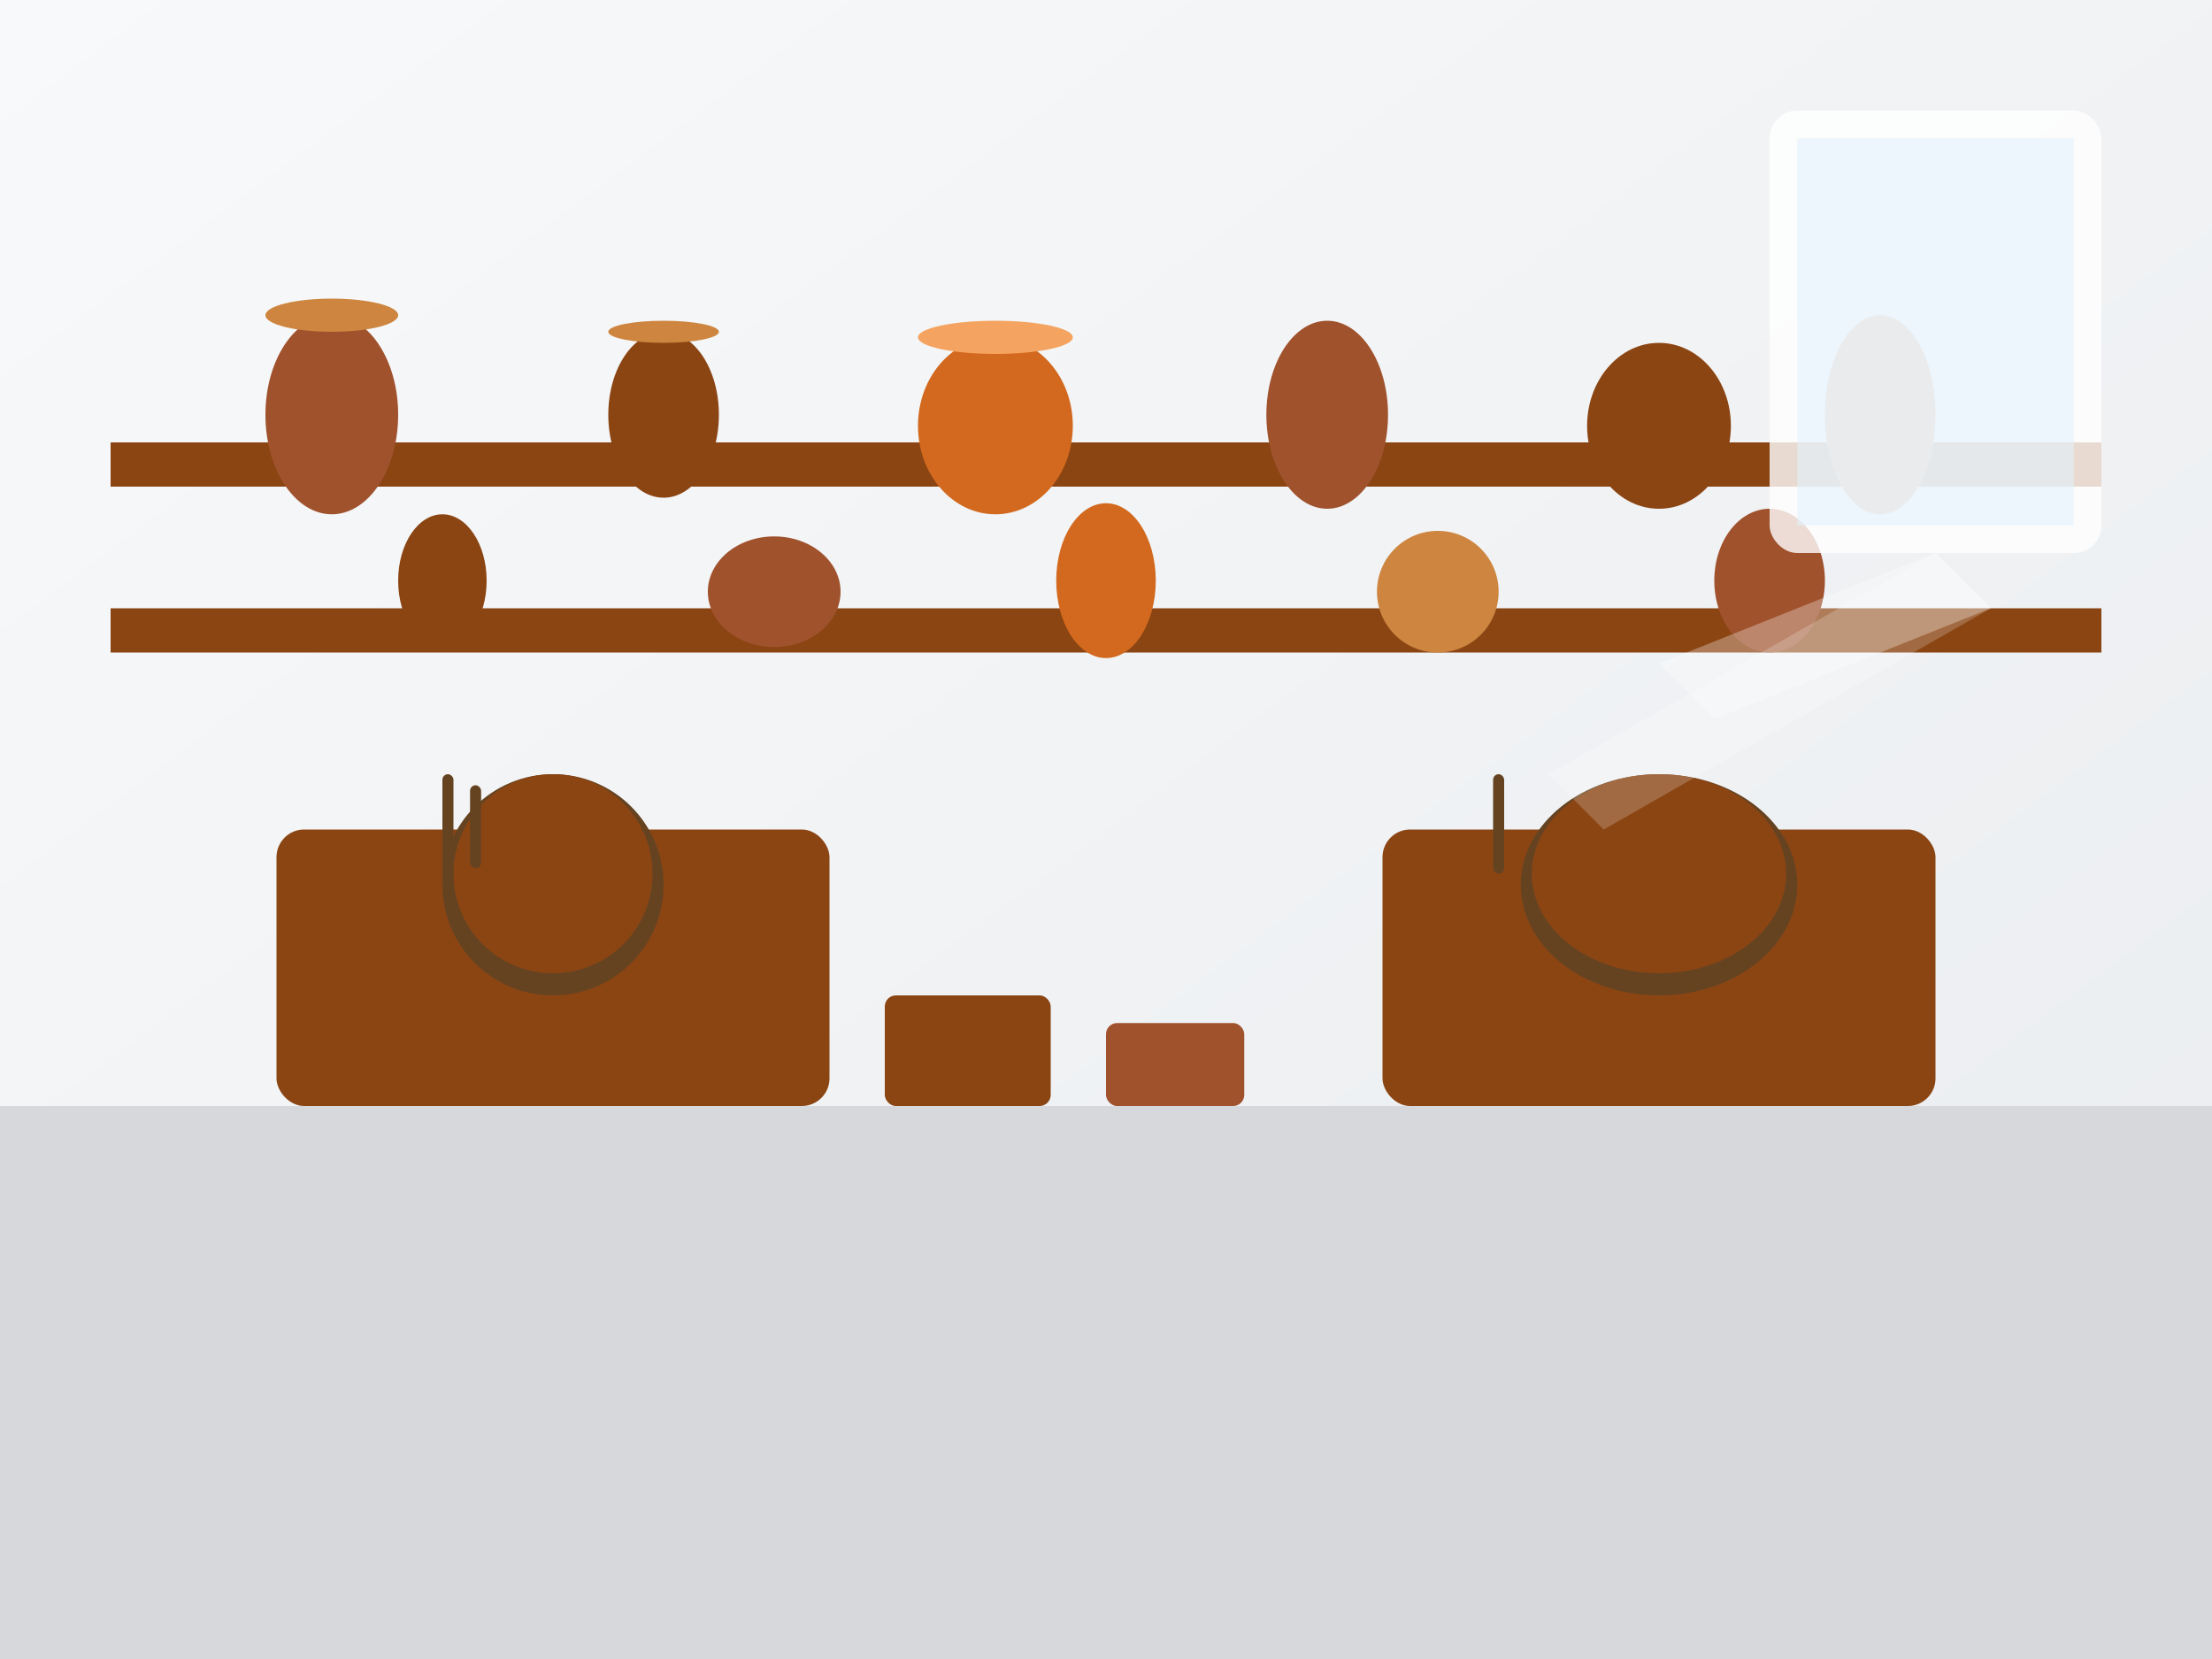 <svg xmlns="http://www.w3.org/2000/svg" viewBox="0 0 400 300" width="400" height="300">
  <rect x="0" y="0" width="400" height="300" fill="#333333" stroke="none"/>
  <defs>
    <linearGradient id="studioGradient" x1="0%" y1="0%" x2="100%" y2="100%">
      <stop offset="0%" style="stop-color:#f8f9fa;stop-opacity:1" />
      <stop offset="100%" style="stop-color:#e9ecef;stop-opacity:1" />
    </linearGradient>
  </defs>
  
  <!-- Studio room background -->
  <rect width="400" height="300" fill="url(#studioGradient)"/>
  
  <!-- Floor -->
  <rect x="0" y="200" width="400" height="100" fill="#d6d8db"/>
  
  <!-- Work tables -->
  <rect x="50" y="150" width="100" height="50" fill="#8B4513" rx="5"/>
  <rect x="250" y="150" width="100" height="50" fill="#8B4513" rx="5"/>
  
  <!-- Pottery wheels on tables -->
  <circle cx="100" cy="160" r="20" fill="#654321"/>
  <circle cx="100" cy="158" r="18" fill="#8B4513"/>
  <ellipse cx="300" cy="160" rx="25" ry="20" fill="#654321"/>
  <ellipse cx="300" cy="158" rx="23" ry="18" fill="#8B4513"/>
  
  <!-- Shelves on wall -->
  <rect x="20" y="80" width="360" height="8" fill="#8B4513"/>
  <rect x="20" y="110" width="360" height="8" fill="#8B4513"/>
  
  <!-- Pottery on shelves -->
  <ellipse cx="60" cy="75" rx="12" ry="18" fill="#A0522D"/>
  <ellipse cx="60" cy="57" rx="12" ry="3" fill="#CD853F"/>
  
  <ellipse cx="120" cy="75" rx="10" ry="15" fill="#8B4513"/>
  <ellipse cx="120" cy="60" rx="10" ry="2" fill="#CD853F"/>
  
  <ellipse cx="180" cy="77" rx="14" ry="16" fill="#D2691E"/>
  <ellipse cx="180" cy="61" rx="14" ry="3" fill="#F4A460"/>
  
  <ellipse cx="240" cy="75" rx="11" ry="17" fill="#A0522D"/>
  <ellipse cx="300" cy="77" rx="13" ry="15" fill="#8B4513"/>
  <ellipse cx="340" cy="75" rx="10" ry="18" fill="#D2691E"/>
  
  <!-- Second shelf pottery -->
  <ellipse cx="80" cy="105" rx="8" ry="12" fill="#8B4513"/>
  <ellipse cx="140" cy="107" rx="12" ry="10" fill="#A0522D"/>
  <ellipse cx="200" cy="105" rx="9" ry="14" fill="#D2691E"/>
  <ellipse cx="260" cy="107" rx="11" ry="11" fill="#CD853F"/>
  <ellipse cx="320" cy="105" rx="10" ry="13" fill="#A0522D"/>
  
  <!-- Tools on tables -->
  <rect x="80" y="140" width="2" height="20" fill="#654321" rx="1"/>
  <rect x="85" y="142" width="2" height="15" fill="#654321" rx="1"/>
  <rect x="270" y="140" width="2" height="18" fill="#654321" rx="1"/>
  
  <!-- Clay blocks -->
  <rect x="160" y="180" width="30" height="20" fill="#8B4513" rx="2"/>
  <rect x="200" y="185" width="25" height="15" fill="#A0522D" rx="2"/>
  
  <!-- Window with light -->
  <rect x="320" y="20" width="60" height="80" fill="#ffffff" opacity="0.8" rx="5"/>
  <rect x="325" y="25" width="50" height="70" fill="#e3f2fd" opacity="0.6"/>
  
  <!-- Light rays from window -->
  <polygon points="350,100 300,120 310,130 360,110" fill="#ffffff" opacity="0.3"/>
  <polygon points="350,100 280,140 290,150 360,110" fill="#ffffff" opacity="0.2"/>
</svg>